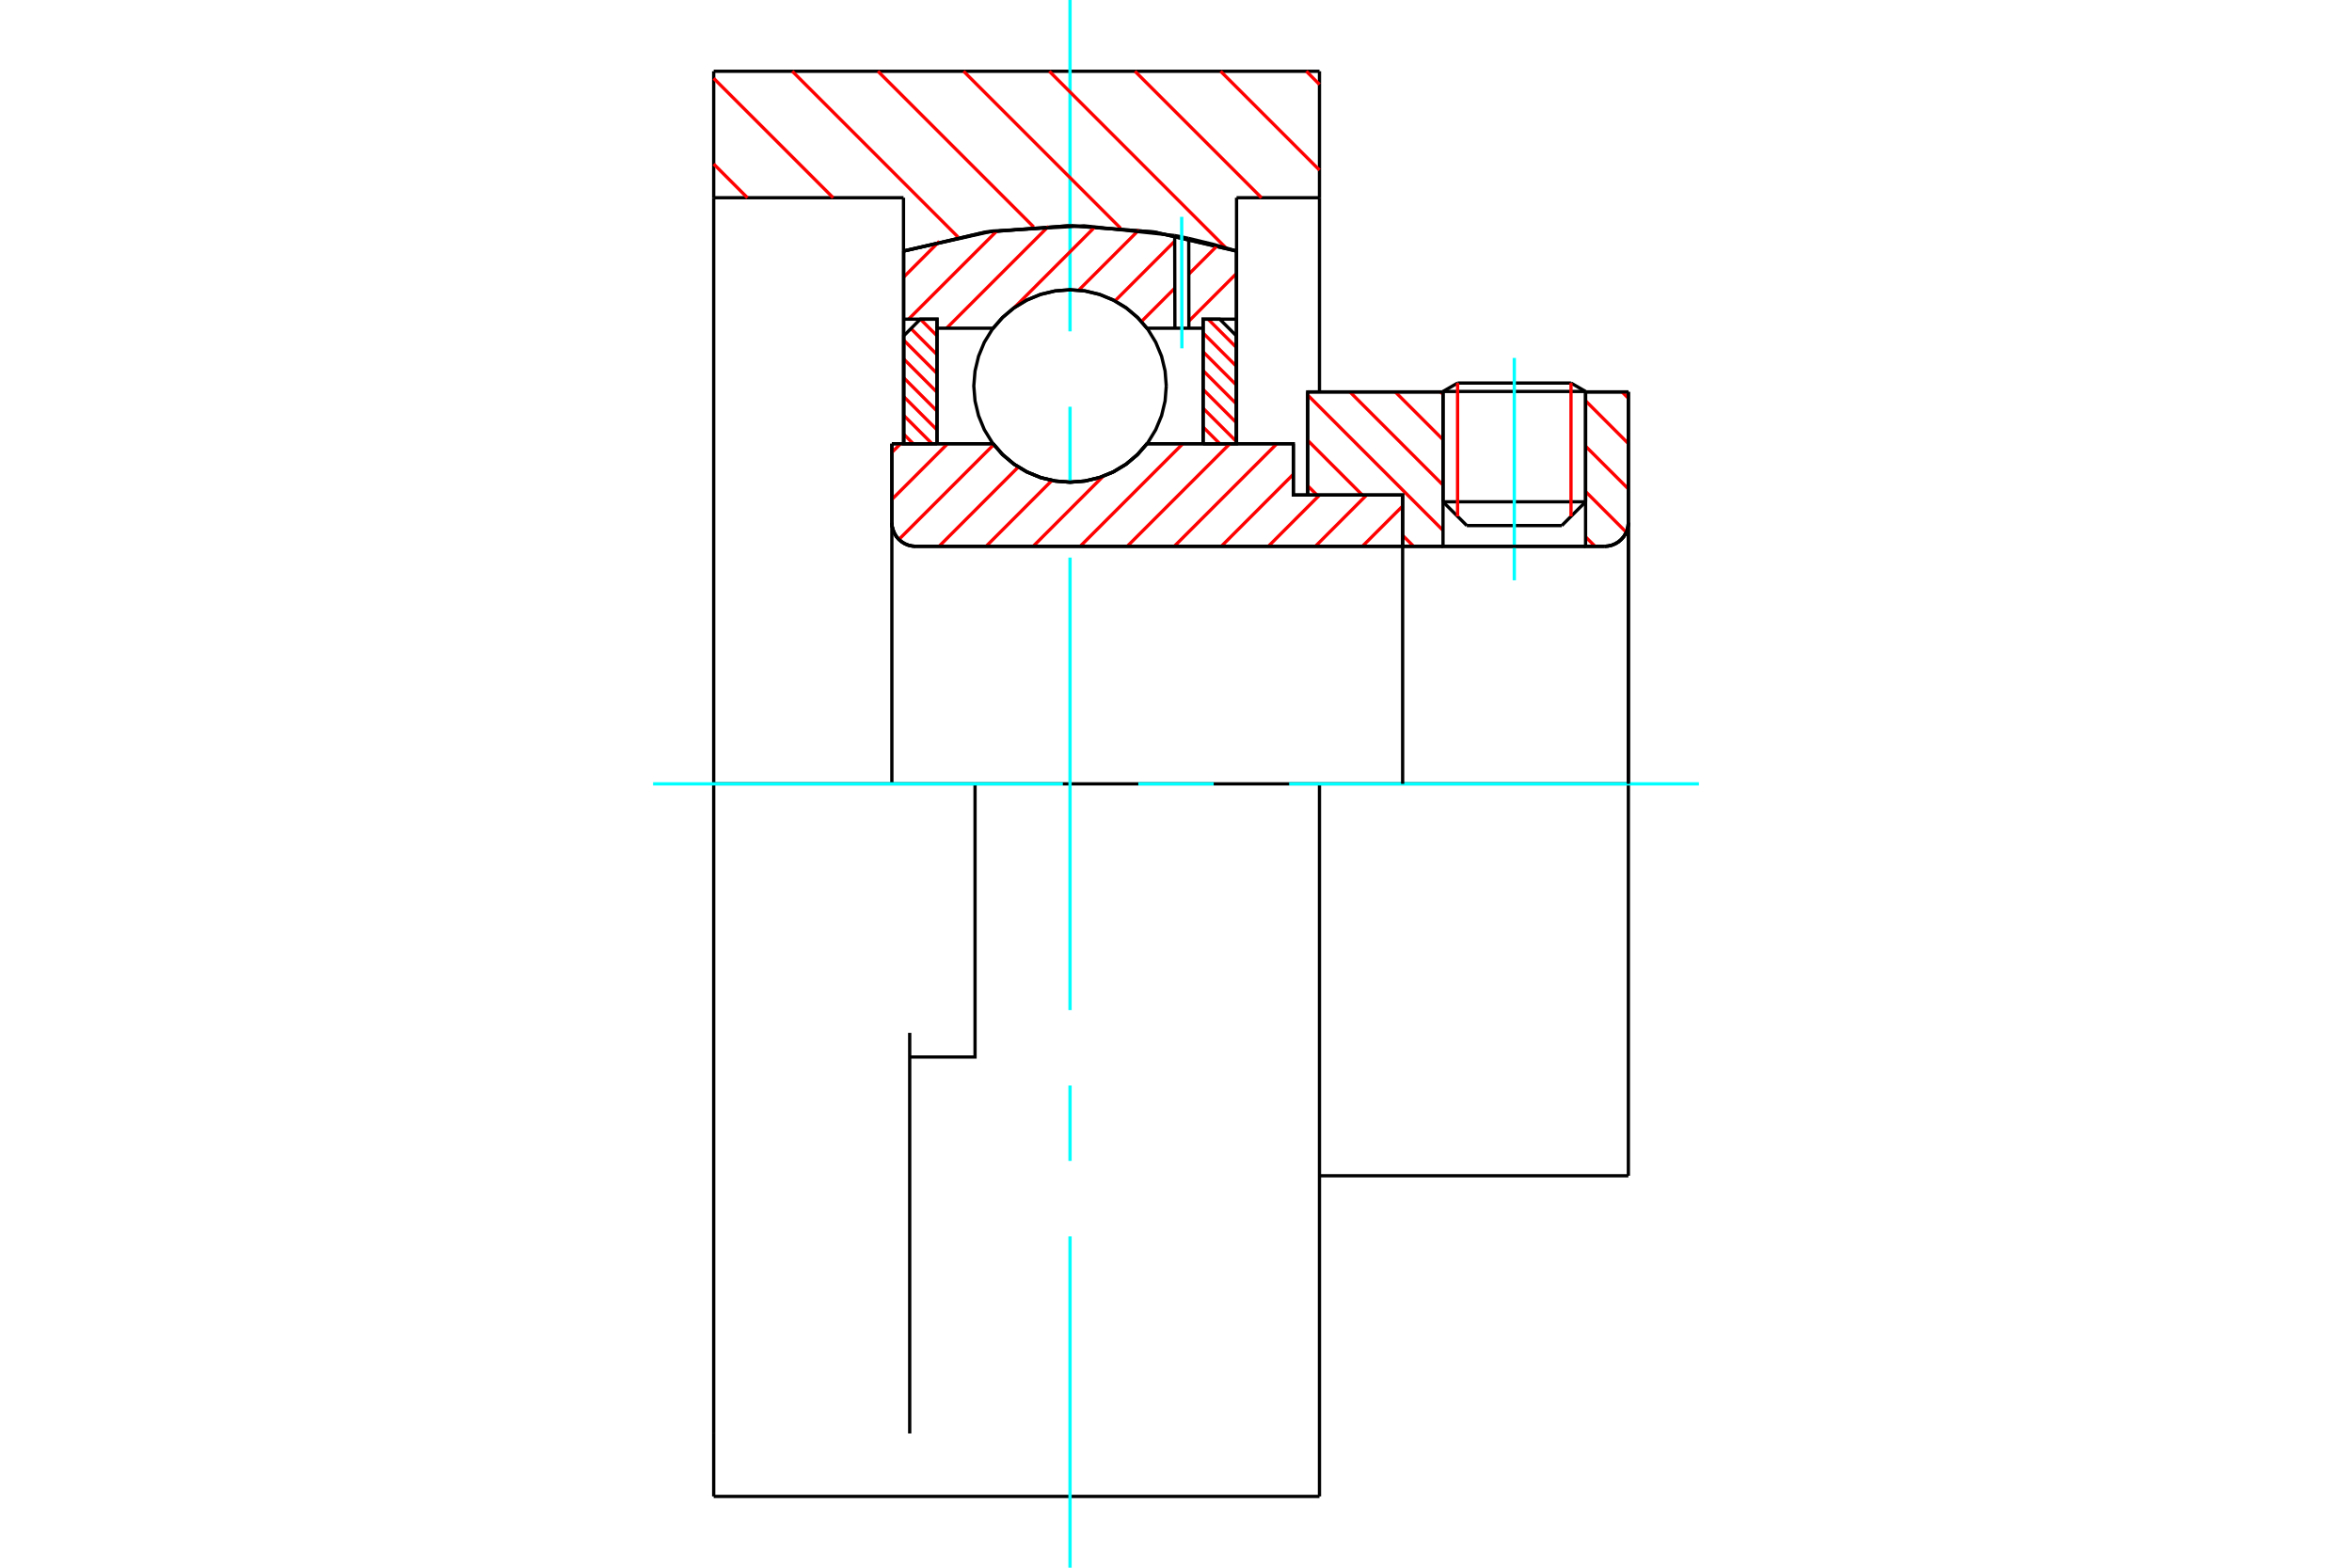 <?xml version="1.0" standalone="no"?>
<!DOCTYPE svg PUBLIC "-//W3C//DTD SVG 1.1//EN"
	"http://www.w3.org/Graphics/SVG/1.1/DTD/svg11.dtd">
<svg xmlns="http://www.w3.org/2000/svg" height="100%" width="100%" viewBox="0 0 36000 24000">
	<rect x="-1800" y="-1200" width="39600" height="26400" style="fill:#FFF"/>
	<g style="fill:none; fill-rule:evenodd" transform="matrix(1 0 0 1 0 0)">
		<g style="fill:none; stroke:#000; stroke-width:50; shape-rendering:geometricPrecision">
			<line x1="19796" y1="7578" x2="20015" y2="7578"/>
			<line x1="19796" y1="6793" x2="19796" y2="7578"/>
			<line x1="13651" y1="6793" x2="15200" y2="6793"/>
			<line x1="17556" y1="6793" x2="19796" y2="6793"/>
			<polyline points="15200,6793 15350,6964 15525,7109 15720,7226 15930,7312 16151,7364 16378,7382 16605,7364 16826,7312 17037,7226 17232,7109 17406,6964 17556,6793"/>
			<polyline points="13651,8000 13655,8057 13669,8112 13691,8165 13720,8214 13757,8257 13801,8294 13849,8324 13902,8346 13958,8359 14015,8364"/>
			<line x1="13651" y1="8000" x2="13651" y2="12000"/>
			<line x1="13651" y1="8000" x2="13651" y2="6793"/>
			<line x1="24269" y1="7682" x2="24269" y2="6000"/>
			<line x1="23905" y1="8046" x2="24269" y2="7682"/>
			<line x1="22087" y1="7682" x2="22451" y2="8046"/>
			<line x1="22087" y1="6000" x2="22087" y2="7682"/>
			<line x1="22087" y1="6000" x2="20015" y2="6000"/>
			<line x1="20015" y1="7578" x2="20015" y2="6000"/>
			<line x1="24560" y1="8364" x2="14015" y2="8364"/>
			<polyline points="24560,8364 24617,8359 24672,8346 24725,8324 24774,8294 24817,8257 24854,8214 24884,8165 24906,8112 24919,8057 24924,8000"/>
			<line x1="24924" y1="6000" x2="24924" y2="8000"/>
			<line x1="24924" y1="6000" x2="24269" y2="6000"/>
			<polyline points="24924,18000 24924,12000 20196,12000"/>
			<line x1="24924" y1="8000" x2="24924" y2="12000"/>
			<line x1="22087" y1="7682" x2="24269" y2="7682"/>
			<line x1="24269" y1="5993" x2="22087" y2="5993"/>
			<line x1="22310" y1="5864" x2="24046" y2="5864"/>
			<line x1="23905" y1="8046" x2="22451" y2="8046"/>
			<polyline points="13651,8000 13655,8057 13669,8112 13691,8165 13720,8214 13757,8257 13801,8294 13849,8324 13902,8346 13958,8359 14015,8364"/>
			<line x1="20196" y1="18000" x2="24924" y2="18000"/>
			<polyline points="24560,8364 24617,8359 24672,8346 24725,8324 24774,8294 24817,8257 24854,8214 24884,8165 24906,8112 24919,8057 24924,8000"/>
			<line x1="22087" y1="5993" x2="22087" y2="6000"/>
			<line x1="24269" y1="6000" x2="24269" y2="5993"/>
			<line x1="22310" y1="5864" x2="22087" y2="5993"/>
			<line x1="24269" y1="5993" x2="24046" y2="5864"/>
			<line x1="14924" y1="12000" x2="10924" y2="12000"/>
			<line x1="20196" y1="12000" x2="14924" y2="12000"/>
			<line x1="13829" y1="3027" x2="10924" y2="3027"/>
			<line x1="13829" y1="3844" x2="13829" y2="3027"/>
			<polyline points="18927,3844 17667,3552 16378,3455 15089,3552 13829,3844"/>
			<line x1="18927" y1="3027" x2="18927" y2="3844"/>
			<line x1="20196" y1="3027" x2="18927" y2="3027"/>
			<line x1="20196" y1="1091" x2="20196" y2="3027"/>
			<line x1="10924" y1="1091" x2="20196" y2="1091"/>
			<line x1="10924" y1="3027" x2="10924" y2="1091"/>
			<line x1="20196" y1="12000" x2="20196" y2="22909"/>
			<line x1="20196" y1="3027" x2="20196" y2="6000"/>
			<line x1="18927" y1="3844" x2="18927" y2="6793"/>
			<line x1="10924" y1="22909" x2="10924" y2="21945"/>
			<line x1="13829" y1="6793" x2="13829" y2="3844"/>
			<line x1="10924" y1="12000" x2="10924" y2="3027"/>
			<polyline points="10924,21945 10924,15812 10924,12000"/>
			<line x1="13924" y1="21945" x2="13924" y2="15812"/>
			<polyline points="13924,16182 14924,16182 14924,12000"/>
			<line x1="10924" y1="22909" x2="20196" y2="22909"/>
		</g>
		<g style="fill:none; stroke:#0FF; stroke-width:50; shape-rendering:geometricPrecision">
			<line x1="23178" y1="8884" x2="23178" y2="5480"/>
			<line x1="16378" y1="24000" x2="16378" y2="18927"/>
			<line x1="16378" y1="17773" x2="16378" y2="16618"/>
			<line x1="16378" y1="15464" x2="16378" y2="8536"/>
			<line x1="16378" y1="7382" x2="16378" y2="6227"/>
			<line x1="16378" y1="5073" x2="16378" y2="0"/>
			<line x1="9996" y1="12000" x2="16268" y2="12000"/>
			<line x1="17423" y1="12000" x2="18577" y2="12000"/>
			<line x1="19732" y1="12000" x2="26004" y2="12000"/>
		</g>
		<g style="fill:none; stroke:#F00; stroke-width:50; shape-rendering:geometricPrecision">
			<line x1="19995" y1="1091" x2="20196" y2="1293"/>
			<line x1="18683" y1="1091" x2="20196" y2="2604"/>
			<line x1="17372" y1="1091" x2="19308" y2="3027"/>
			<line x1="16061" y1="1091" x2="18769" y2="3800"/>
			<line x1="14749" y1="1091" x2="17152" y2="3494"/>
			<line x1="13438" y1="1091" x2="15822" y2="3475"/>
			<line x1="12127" y1="1091" x2="14664" y2="3629"/>
			<line x1="10924" y1="1199" x2="12752" y2="3027"/>
			<line x1="10924" y1="2511" x2="11440" y2="3027"/>
		</g>
		<g style="fill:none; stroke:#000; stroke-width:50; shape-rendering:geometricPrecision">
			<polyline points="18927,3844 17667,3552 16378,3455 15089,3552 13829,3844"/>
		</g>
		<g style="fill:none; stroke:#F00; stroke-width:50; shape-rendering:geometricPrecision">
			<line x1="24046" y1="5864" x2="24046" y2="7905"/>
			<line x1="22310" y1="7905" x2="22310" y2="5864"/>
			<line x1="13833" y1="6648" x2="13978" y2="6793"/>
			<line x1="13833" y1="6360" x2="14266" y2="6793"/>
			<line x1="13833" y1="6072" x2="14342" y2="6581"/>
			<line x1="13833" y1="5784" x2="14342" y2="6293"/>
			<line x1="13833" y1="5496" x2="14342" y2="6005"/>
			<line x1="13833" y1="5208" x2="14342" y2="5717"/>
			<line x1="13943" y1="5030" x2="14342" y2="5429"/>
			<line x1="14087" y1="4886" x2="14342" y2="5141"/>
		</g>
		<g style="fill:none; stroke:#000; stroke-width:50; shape-rendering:geometricPrecision">
			<polyline points="14342,6793 14342,4886 14087,4886 13833,5141 13833,6793 14342,6793"/>
		</g>
		<g style="fill:none; stroke:#F00; stroke-width:50; shape-rendering:geometricPrecision">
			<line x1="18491" y1="4886" x2="18924" y2="5319"/>
			<line x1="18415" y1="5098" x2="18924" y2="5607"/>
			<line x1="18415" y1="5386" x2="18924" y2="5895"/>
			<line x1="18415" y1="5674" x2="18924" y2="6183"/>
			<line x1="18415" y1="5962" x2="18924" y2="6471"/>
			<line x1="18415" y1="6250" x2="18924" y2="6759"/>
			<line x1="18415" y1="6538" x2="18670" y2="6793"/>
		</g>
		<g style="fill:none; stroke:#000; stroke-width:50; shape-rendering:geometricPrecision">
			<polyline points="18415,6793 18415,4886 18669,4886 18924,5141 18924,6793 18415,6793"/>
			<polyline points="17851,5909 17833,5679 17779,5454 17690,5240 17570,5043 17420,4868 17244,4718 17047,4597 16833,4508 16609,4454 16378,4436 16148,4454 15923,4508 15710,4597 15513,4718 15337,4868 15187,5043 15066,5240 14978,5454 14924,5679 14905,5909 14924,6139 14978,6364 15066,6578 15187,6775 15337,6950 15513,7101 15710,7221 15923,7310 16148,7364 16378,7382 16609,7364 16833,7310 17047,7221 17244,7101 17420,6950 17570,6775 17690,6578 17779,6364 17833,6139 17851,5909"/>
		</g>
		<g style="fill:none; stroke:#F00; stroke-width:50; shape-rendering:geometricPrecision">
			<line x1="24827" y1="6000" x2="24924" y2="6097"/>
			<line x1="24269" y1="6136" x2="24924" y2="6791"/>
			<line x1="24269" y1="6831" x2="24924" y2="7485"/>
			<line x1="24269" y1="7525" x2="24892" y2="8148"/>
			<line x1="22050" y1="6000" x2="22087" y2="6037"/>
			<line x1="24269" y1="8219" x2="24414" y2="8364"/>
			<line x1="21356" y1="6000" x2="22087" y2="6731"/>
			<line x1="20662" y1="6000" x2="22087" y2="7426"/>
			<line x1="20015" y1="6047" x2="22087" y2="8120"/>
			<line x1="20015" y1="6741" x2="20851" y2="7578"/>
			<line x1="21469" y1="8196" x2="21637" y2="8364"/>
			<line x1="20015" y1="7436" x2="20157" y2="7578"/>
		</g>
		<g style="fill:none; stroke:#000; stroke-width:50; shape-rendering:geometricPrecision">
			<line x1="24924" y1="12000" x2="24924" y2="6000"/>
			<polyline points="24560,8364 24617,8359 24672,8346 24725,8324 24774,8294 24817,8257 24854,8214 24884,8165 24906,8112 24919,8057 24924,8000"/>
			<polyline points="24560,8364 24269,8364 24269,6000"/>
			<polyline points="24269,8364 22087,8364 22087,6000"/>
			<polyline points="22087,8364 21469,8364 21469,12000"/>
			<polyline points="21469,8364 21469,7578 20015,7578 20015,6000 22087,6000"/>
			<line x1="24269" y1="6000" x2="24924" y2="6000"/>
		</g>
		<g style="fill:none; stroke:#F00; stroke-width:50; shape-rendering:geometricPrecision">
			<line x1="18924" y1="4189" x2="18197" y2="4916"/>
			<line x1="18632" y1="3761" x2="18196" y2="4197"/>
			<line x1="17981" y1="4412" x2="17471" y2="4922"/>
			<line x1="17980" y1="3693" x2="17066" y2="4607"/>
			<line x1="17433" y1="3520" x2="16510" y2="4443"/>
			<line x1="16766" y1="3467" x2="15521" y2="4713"/>
			<line x1="16048" y1="3465" x2="14488" y2="5025"/>
			<line x1="15265" y1="3529" x2="13907" y2="4886"/>
			<line x1="14378" y1="3695" x2="13833" y2="4241"/>
		</g>
		<g style="fill:none; stroke:#000; stroke-width:50; shape-rendering:geometricPrecision">
			<polyline points="13833,6793 13833,4886 13833,3842"/>
			<polyline points="17980,3606 16591,3457 15196,3537 13833,3842"/>
			<polyline points="18195,3650 18087,3627 17980,3606"/>
			<polyline points="18924,3842 18561,3738 18195,3650"/>
			<polyline points="18924,3842 18924,4886 18415,4886 18415,5025 18415,6793"/>
			<polyline points="18415,5025 18197,5025 17983,5025 17556,5025 17406,4855 17232,4709 17037,4592 16826,4506 16605,4454 16378,4436 16151,4454 15930,4506 15720,4592 15525,4709 15350,4855 15200,5025 14342,5025 14342,6793"/>
			<polyline points="14342,5025 14342,4886 13833,4886"/>
			<line x1="18924" y1="4886" x2="18924" y2="6793"/>
		</g>
		<g style="fill:none; stroke:#0FF; stroke-width:50; shape-rendering:geometricPrecision">
			<line x1="18090" y1="5333" x2="18087" y2="3320"/>
		</g>
		<g style="fill:none; stroke:#000; stroke-width:50; shape-rendering:geometricPrecision">
			<line x1="17983" y1="5025" x2="17980" y2="3606"/>
			<line x1="18197" y1="5025" x2="18195" y2="3650"/>
		</g>
		<g style="fill:none; stroke:#F00; stroke-width:50; shape-rendering:geometricPrecision">
			<line x1="21469" y1="7747" x2="20852" y2="8364"/>
			<line x1="20918" y1="7578" x2="20133" y2="8364"/>
			<line x1="20198" y1="7578" x2="19413" y2="8364"/>
			<line x1="19796" y1="7260" x2="18693" y2="8364"/>
			<line x1="19544" y1="6793" x2="17973" y2="8364"/>
			<line x1="18824" y1="6793" x2="17253" y2="8364"/>
			<line x1="18104" y1="6793" x2="16533" y2="8364"/>
			<line x1="16885" y1="7291" x2="15813" y2="8364"/>
			<line x1="16101" y1="7355" x2="15093" y2="8364"/>
			<line x1="15586" y1="7150" x2="14373" y2="8364"/>
			<line x1="15211" y1="6806" x2="13759" y2="8258"/>
			<line x1="14504" y1="6793" x2="13651" y2="7646"/>
			<line x1="13784" y1="6793" x2="13651" y2="6926"/>
		</g>
		<g style="fill:none; stroke:#000; stroke-width:50; shape-rendering:geometricPrecision">
			<polyline points="13651,6793 13651,8000 13655,8057 13669,8112 13691,8165 13720,8214 13757,8257 13801,8294 13849,8324 13902,8346 13958,8359 14015,8364 21469,8364 21469,7578 19796,7578 19796,6793 17556,6793"/>
			<polyline points="15200,6793 15350,6964 15525,7109 15720,7226 15930,7312 16151,7364 16378,7382 16605,7364 16826,7312 17037,7226 17232,7109 17406,6964 17556,6793"/>
			<polyline points="15200,6793 14160,6793 13651,6793"/>
		</g>
	</g>
</svg>
